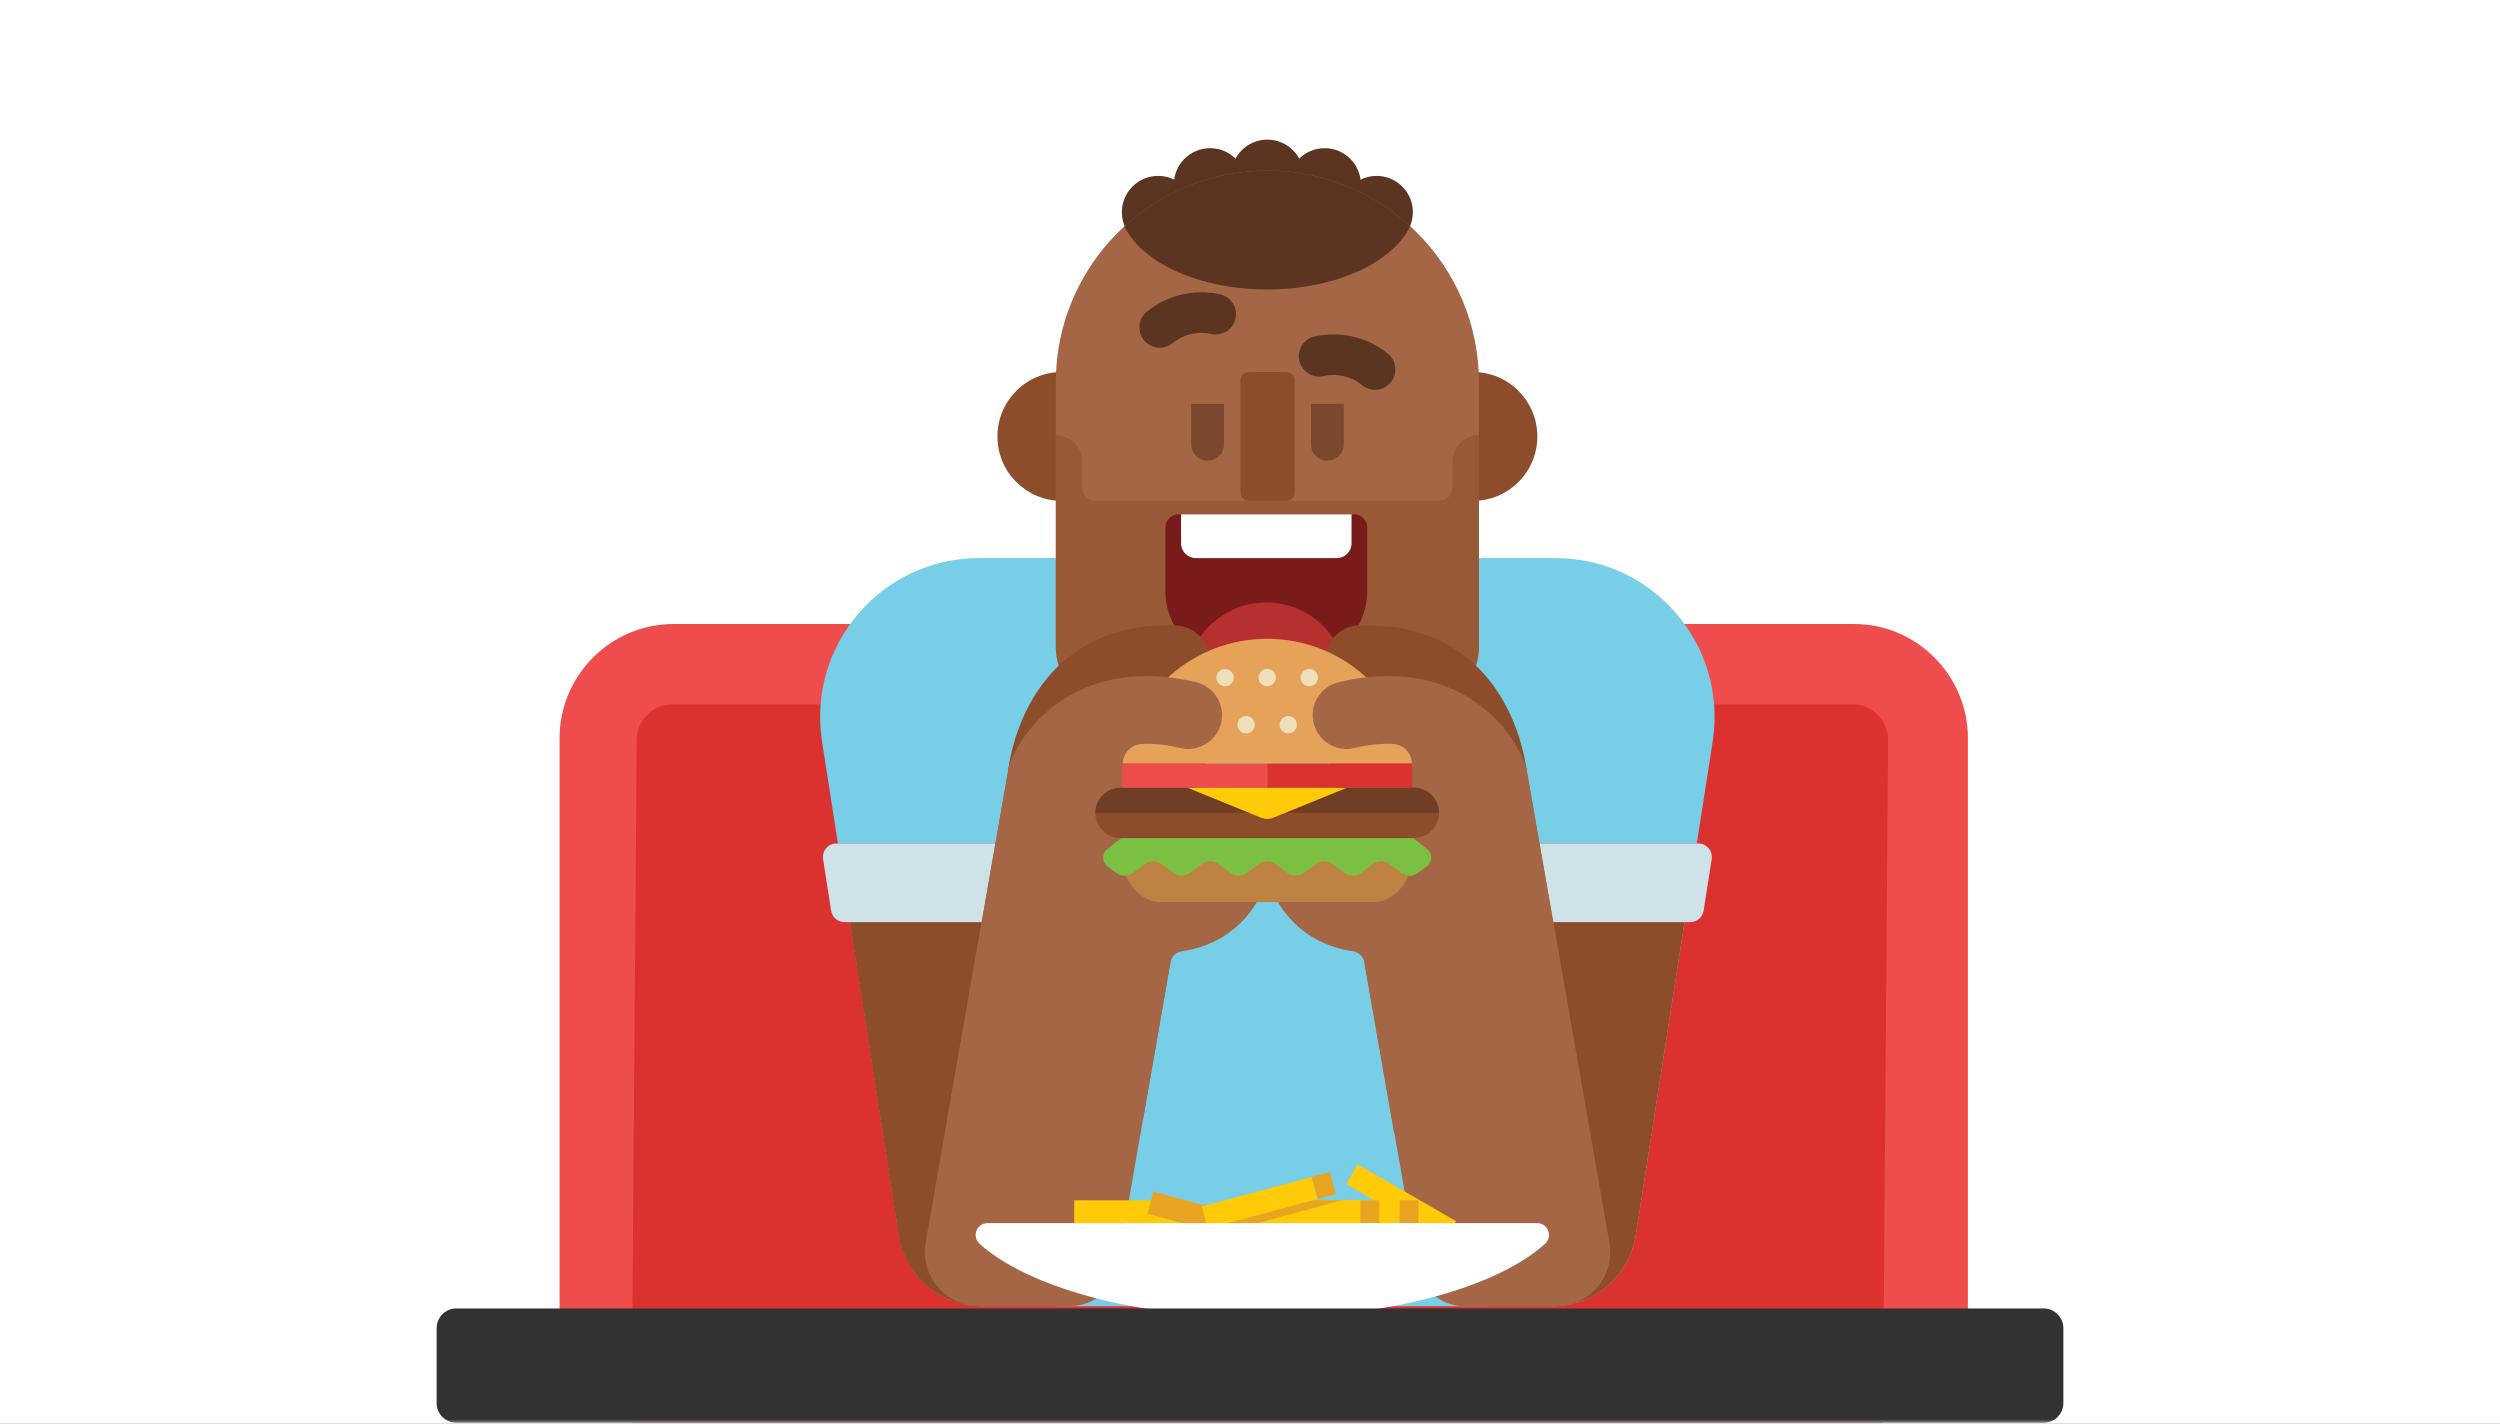 <svg xmlns="http://www.w3.org/2000/svg" xmlns:xlink="http://www.w3.org/1999/xlink" width="288" height="164" viewBox="0 0 288 164">
  <rect x="0" y="0" width="288" height="164" fill="#808080" stroke="none"/>
  <defs>
    <rect id="exp_like_to_eat_at_restaurant-a" width="288" height="164"/>
  </defs>
  <g fill="none" fill-rule="evenodd">
    <mask id="exp_like_to_eat_at_restaurant-b" fill="#fff">
      <use xlink:href="#exp_like_to_eat_at_restaurant-a"/>
    </mask>
    <use fill="#FFF" xlink:href="#exp_like_to_eat_at_restaurant-a"/>
    <g mask="url(#exp_like_to_eat_at_restaurant-b)">
      <g transform="translate(50 16)">
        <path fill="#EF4D4D" fill-rule="nonzero" d="M163.596,55.888 L27.567,55.888 C20.359,55.888 14.462,61.811 14.462,69.049 L14.462,147.732 L176.702,147.732 L176.702,69.049 C176.702,61.811 170.804,55.888 163.596,55.888 Z"/>
        <path fill="#DB3230" fill-rule="nonzero" d="M22.751,147.901 L23.35,69.218 C23.35,67.004 25.212,65.134 27.417,65.134 L163.446,65.134 C165.65,65.134 167.513,67.004 167.513,69.218 L166.915,147.901 L22.751,147.901 Z"/>
        <g transform="translate(44.418)">
          <path fill="#77CEE6" fill-rule="nonzero" d="M84.798,48.293 L18.368,48.293 C7.135,48.293 -1.448,58.323 0.282,69.427 L9.138,126.266 C9.874,130.994 13.944,134.48 18.726,134.48 L84.44,134.48 C89.222,134.48 93.292,130.994 94.028,126.266 L102.884,69.427 C104.615,58.323 96.032,48.293 84.798,48.293 Z"/>
          <path fill="#8D4D2A" fill-rule="nonzero" d="M73.501 81.167L76.823 134.48 84.44 134.48C89.223 134.48 93.292 130.994 94.029 126.266L101.055 81.167 73.501 81.167zM29.63 81.167L27.172 134.48 18.692 134.48C13.909 134.48 9.84 130.994 9.103 126.266L2.076 81.167 29.63 81.167z"/>
          <g fill="#5C3422" fill-rule="nonzero" transform="translate(34.692)">
            <ellipse cx="4.306" cy="8.442" rx="4.176" ry="4.178"/>
            <ellipse cx="10.293" cy="5.248" rx="4.176" ry="4.178"/>
            <ellipse cx="16.891" cy="4.263" rx="4.176" ry="4.178"/>
            <g transform="translate(19.1 .78)">
              <ellipse cx="10.376" cy="7.662" rx="4.176" ry="4.178"/>
              <ellipse cx="4.389" cy="4.468" rx="4.176" ry="4.178"/>
            </g>
          </g>
          <g fill="#8D4D2A" fill-rule="nonzero" transform="translate(20.27 26.52)">
            <ellipse cx="7.636" cy="7.759" rx="7.421" ry="7.425"/>
            <ellipse cx="54.992" cy="7.759" rx="7.421" ry="7.425"/>
          </g>
          <path fill="#A46644" fill-rule="nonzero" d="M68.319,66.08 L34.848,66.08 C30.63,66.08 27.211,62.659 27.211,58.439 L27.211,28.044 C27.211,14.577 38.123,3.66 51.583,3.66 C65.044,3.66 75.956,14.577 75.956,28.044 L75.956,58.439 C75.956,62.659 72.537,66.08 68.319,66.08 Z"/>
          <g fill="#7B482D" fill-rule="nonzero" transform="translate(42.488 26.52)">
            <path d="M2.21 10.55C1.17 10.55.319 9.698.319 8.658L.319 2.226C.319 1.186 1.17.334 2.21.334 3.25.334 4.101 1.186 4.101 2.226L4.101 8.658C4.1 9.698 3.25 10.55 2.21 10.55zM16.013 10.55C14.973 10.55 14.122 9.698 14.122 8.658L14.122 2.226C14.122 1.186 14.973.334 16.013.334 17.053.334 17.903 1.186 17.903 2.226L17.903 8.658C17.903 9.698 17.053 10.55 16.013 10.55z"/>
          </g>
          <path fill="#8D4D2A" fill-rule="nonzero" d="M72.901,37.199 L72.901,40.175 C72.901,41.019 72.217,41.703 71.373,41.703 L31.793,41.703 C30.95,41.703 30.266,41.019 30.266,40.175 L30.266,37.199 C30.266,35.511 28.898,34.142 27.211,34.142 L27.211,41.703 L27.211,58.44 C27.211,62.66 30.63,66.081 34.848,66.081 L68.318,66.081 C72.537,66.081 75.956,62.66 75.956,58.44 L75.956,41.703 L75.956,34.142 C74.269,34.142 72.901,35.511 72.901,37.199 Z" opacity=".5"/>
          <path fill="#5C3422" fill-rule="nonzero" d="M51.583,3.66 C45.231,3.66 39.448,6.094 35.11,10.077 C37.135,14.272 43.734,17.347 51.568,17.347 C59.414,17.347 66.021,14.261 68.035,10.056 C63.7,6.085 57.925,3.66 51.583,3.66 Z"/>
          <path fill="#8D4D2A" fill-rule="nonzero" d="M53.774,41.703 L49.425,41.703 C48.903,41.703 48.479,41.28 48.479,40.758 L48.479,27.799 C48.479,27.277 48.903,26.854 49.425,26.854 L53.774,26.854 C54.295,26.854 54.719,27.277 54.719,27.799 L54.719,40.758 C54.719,41.28 54.295,41.703 53.774,41.703 Z"/>
          <g fill-rule="nonzero" transform="translate(39.76 42.899)">
            <path fill="#7A1B1B" d="M14.82,17.627 L8.58,17.627 C3.881,17.627 0.072,13.816 0.072,9.115 L0.072,1.863 C0.072,1.028 0.749,0.35 1.585,0.35 L21.816,0.35 C22.651,0.35 23.329,1.027 23.329,1.863 L23.329,9.115 C23.328,13.816 19.519,17.627 14.82,17.627 Z"/>
            <path fill="#B73030" d="M14.82,17.627 C16.805,17.627 18.63,16.945 20.077,15.805 C18.59,12.67 15.399,10.502 11.7,10.502 C8.001,10.502 4.809,12.67 3.322,15.805 C4.77,16.945 6.595,17.627 8.58,17.627 L14.82,17.627 Z"/>
            <path fill="#FFF" d="M19.819,5.395 C20.758,5.395 21.52,4.632 21.52,3.692 L21.52,0.353 C21.499,0.353 21.479,0.35 21.457,0.35 L2.006,0.35 C1.963,0.35 1.921,0.353 1.88,0.356 L1.88,3.692 C1.88,4.632 2.641,5.395 3.581,5.395 L19.819,5.395 Z"/>
          </g>
          <path stroke="#5C3422" stroke-linecap="round" stroke-linejoin="round" stroke-width="4.68" d="M39.182,21.717 C39.182,21.717 41.756,19.349 45.626,20.194"/>
          <g fill="#A46644" fill-rule="nonzero" transform="translate(41.319 24.57)">
            <rect width="6.432" height="5.59" y=".37"/>
            <rect width="6.432" height="5.59" x="14.441" y=".37"/>
          </g>
          <path stroke="#5C3422" stroke-linecap="round" stroke-linejoin="round" stroke-width="4.68" d="M63.985,26.561 C63.985,26.561 61.411,24.193 57.541,25.038"/>
          <g fill="#CFE2E7" fill-rule="nonzero" transform="translate(0 81.117)">
            <path d="M23.674 9.112L2.869 9.112C2.1 9.112 1.447 8.552 1.328 7.793L.4 1.851C.252.905.983.05 1.94.05L23.674.05 23.674 9.112zM79.493 9.112L100.298 9.112C101.067 9.112 101.72 8.552 101.839 7.793L102.767 1.851C102.915.905 102.183.05 101.226.05L79.493.05 79.493 9.112z"/>
          </g>
          <g fill-rule="nonzero" transform="translate(12.084 55.768)">
            <path fill="#A46644" d="M6.277 78.687L16.828 78.687C19.48 78.687 21.748 76.781 22.204 74.168L33.118 11.699 15.999 11.699C12.854 11.699 10.164 13.962 9.624 17.062L.133 71.373C-.534 75.191 2.403 78.687 6.277 78.687zM72.758 78.712L62.206 78.712C59.555 78.712 57.287 76.805 56.831 74.192L45.917 11.723 63.036 11.723C66.181 11.723 68.871 13.986 69.411 17.086L78.902 71.397C79.569 75.215 76.633 78.712 72.758 78.712z"/>
            <path fill="#8D4D2A" d="M64.998,20.171 C65.179,20.171 65.363,20.16 65.547,20.135 C67.795,19.837 69.683,18.949 69.331,16.708 C68.236,9.721 63.476,-0.105 50.122,0.269 C47.855,0.334 46.069,2.224 46.133,4.493 C46.197,6.761 48.07,8.556 50.354,8.484 C54.291,8.372 57.131,9.586 59.034,12.195 C60.576,14.308 60.936,16.596 60.94,16.619 C61.212,18.684 62.972,20.171 64.998,20.171 Z"/>
            <path fill="#A46644" d="M50.659,39.083 L54.094,58.742 C61.567,58.511 69.043,58.083 76.516,57.961 L69.373,17.086 C68.833,13.986 66.143,11.723 62.997,11.723 L45.879,11.723 L49.017,29.684 C47.6,29.03 47.315,27.952 47.311,27.936 C46.804,25.843 44.698,24.559 42.604,25.065 C40.512,25.573 39.227,27.68 39.734,29.774 C40.351,32.319 43.124,36.899 49.327,37.811 C50,37.91 50.542,38.413 50.659,39.083 Z"/>
            <path fill="#8D4D2A" d="M14.001,20.171 C13.82,20.171 13.637,20.16 13.452,20.135 C11.204,19.837 9.317,18.949 9.668,16.708 C10.764,9.721 15.523,-0.105 28.877,0.269 C31.145,0.334 32.931,2.224 32.867,4.493 C32.802,6.761 30.929,8.556 28.646,8.484 C24.708,8.372 21.868,9.586 19.965,12.195 C18.424,14.308 18.063,16.596 18.06,16.619 C17.787,18.684 16.027,20.171 14.001,20.171 Z"/>
            <path fill="#A46644" d="M36.395,25.065 C34.301,24.559 32.196,25.843 31.688,27.936 C31.684,27.952 31.399,29.03 29.982,29.684 L33.12,11.723 L16.002,11.723 C12.856,11.723 10.166,13.986 9.626,17.086 L2.473,58.018 C6.706,57.695 10.931,57.24 15.18,57.118 C18.513,57.023 21.847,57.078 25.18,57.169 L28.34,39.083 C28.457,38.413 28.999,37.91 29.671,37.811 C35.874,36.899 38.648,32.319 39.265,29.774 C39.772,27.68 38.487,25.572 36.395,25.065 Z"/>
            <g transform="translate(19.49 1.56)">
              <path fill="#BE8242" d="M3.279,23.215 L3.279,25.536 C3.279,27.972 5.271,30.598 7.707,30.598 L32.269,30.598 C34.704,30.598 36.697,27.972 36.697,25.536 L36.697,23.215 L3.279,23.215 Z"/>
              <path fill="#E5A258" d="M36.696,14.635 C35.475,6.498 28.46,0.26 19.988,0.26 C11.515,0.26 4.5,6.498 3.279,14.635 L36.696,14.635 Z"/>
              <path fill="#7BC043" d="M1.606,26.493 L2.621,27.242 C3.179,27.654 3.941,27.654 4.499,27.242 L5.907,26.202 C6.465,25.79 7.226,25.79 7.785,26.202 L9.192,27.242 C9.75,27.654 10.512,27.654 11.07,27.242 L12.478,26.202 C13.036,25.79 13.798,25.79 14.356,26.202 L15.763,27.242 C16.322,27.654 17.083,27.654 17.642,27.242 L19.049,26.202 C19.607,25.79 20.369,25.79 20.927,26.202 L22.335,27.242 C22.893,27.654 23.655,27.654 24.213,27.242 L25.62,26.202 C26.179,25.79 26.94,25.79 27.498,26.202 L28.906,27.242 C29.464,27.654 30.226,27.654 30.784,27.242 L32.192,26.202 C32.75,25.79 33.511,25.79 34.07,26.202 L35.477,27.242 C36.035,27.654 36.797,27.654 37.355,27.242 L38.37,26.493 C39.041,25.997 39.057,24.999 38.403,24.481 L36.803,23.215 L3.174,23.215 L1.574,24.481 C0.919,24.999 0.935,25.997 1.606,26.493 Z"/>
              <g fill="#EDE0BA" transform="translate(11.694 3.51)">
                <g transform="translate(2.339)">
                  <ellipse cx="1.105" cy="1.221" rx="1" ry="1"/>
                  <ellipse cx="5.955" cy="1.221" rx="1" ry="1"/>
                  <ellipse cx="10.804" cy="1.221" rx="1" ry="1"/>
                </g>
                <g transform="translate(0 5.46)">
                  <ellipse cx="1.02" cy="1.193" rx="1" ry="1"/>
                  <ellipse cx="5.869" cy="1.193" rx="1" ry="1"/>
                  <ellipse cx="10.718" cy="1.193" rx="1" ry="1"/>
                  <ellipse cx="15.568" cy="1.193" rx="1" ry="1"/>
                </g>
              </g>
              <g transform="translate(0 17.16)">
                <path fill="#8D4D2A" d="M36.887,6.056 L3.088,6.056 C1.494,6.056 0.189,4.75 0.189,3.155 C0.189,1.56 1.494,0.255 3.088,0.255 L36.887,0.255 C38.481,0.255 39.786,1.56 39.786,3.155 C39.786,4.75 38.481,6.056 36.887,6.056 Z"/>
                <path fill="#5C3422" d="M36.887,0.255 L3.089,0.255 C1.494,0.255 0.19,1.56 0.19,3.155 L39.786,3.155 C39.786,1.56 38.481,0.255 36.887,0.255 Z" opacity=".6"/>
                <path fill="#FFCA07" d="M10.79,0.255 L19.272,3.708 C19.731,3.894 20.244,3.894 20.703,3.708 L29.185,0.255 L10.79,0.255 Z"/>
              </g>
              <rect width="16.709" height="2.779" x="3.279" y="14.635" fill="#EF4D4D"/>
              <rect width="16.709" height="2.779" x="19.988" y="14.635" fill="#DB3230"/>
            </g>
            <path fill="#A46644" d="M13.524,21.401 C13.075,21.401 12.618,21.323 12.172,21.158 C10.153,20.41 9.122,18.166 9.869,16.147 C11.565,11.564 18.219,3.717 31.278,6.815 C33.373,7.312 34.668,9.414 34.171,11.51 C33.675,13.606 31.574,14.901 29.479,14.405 C19.798,12.107 17.283,18.577 17.181,18.854 C16.598,20.428 15.109,21.401 13.524,21.401 Z"/>
            <path fill="#A46644" d="M25.183 13.919C25.183 13.919 22.769 13.872 22.769 16.736L20.995 16.736 20.995 11.008 25.183 11.008 25.183 13.919zM65.475 21.401C65.924 21.401 66.381 21.323 66.828 21.158 68.846 20.41 69.877 18.166 69.13 16.147 67.435 11.564 60.78 3.717 47.722 6.815 45.627 7.312 44.331 9.414 44.828 11.51 45.325 13.606 47.426 14.901 49.52 14.405 59.201 12.107 61.716 18.577 61.819 18.854 62.401 20.428 63.89 21.401 65.475 21.401z"/>
            <path fill="#A46644" d="M53.816,13.919 C53.816,13.919 56.23,13.872 56.23,16.736 L58.004,16.736 L58.004,11.008 L53.816,11.008 L53.816,13.919 Z"/>
          </g>
        </g>
        <rect width="2.17" height="2.633" x="115.526" y="126.943" fill="#E9A422" fill-rule="nonzero" transform="rotate(30.001 116.61 128.26)"/>
        <g transform="translate(61.978 117.986)">
          <rect width="13.105" height="2.633" x="42.886" y="3.246" fill="#FFCA07" fill-rule="nonzero" transform="rotate(30.001 49.439 4.562)"/>
          <rect width="13.106" height="2.633" x="11.775" y="4.288" fill="#FFCA07" fill-rule="nonzero"/>
          <rect width="13.105" height="2.633" x="20.334" y="4.947" fill="#E9A422" fill-rule="nonzero" transform="rotate(-165.001 26.886 6.263)"/>
          <rect width="13.106" height="2.633" x="36.154" y="4.288" fill="#FFCA07" fill-rule="nonzero"/>
          <rect width="2.17" height="2.633" x="49.26" y="4.288" fill="#E9A422" fill-rule="nonzero"/>
          <rect width="13.106" height="2.633" x="31.635" y="4.288" fill="#FFCA07" fill-rule="nonzero"/>
          <rect width="2.17" height="2.633" x="44.74" y="4.288" fill="#E9A422" fill-rule="nonzero"/>
          <polygon fill="#E9A422" fill-rule="nonzero" points="31.635 4.525 31.635 6.921 32.86 6.921 40.531 4.857 42.628 4.293 42.626 4.288 32.515 4.288"/>
          <rect width="13.105" height="2.633" x="26.586" y="3.252" fill="#FFCA07" fill-rule="nonzero" transform="rotate(-14.999 33.138 4.569)"/>
          <rect width="2.17" height="2.633" x="39.431" y="1.267" fill="#E9A422" fill-rule="nonzero" transform="rotate(-14.999 40.516 2.584)"/>
          <path fill="#FFF" fill-rule="nonzero" d="M1.776,6.921 C0.526,6.921 -0.053,8.468 0.878,9.306 C6.454,14.327 18.935,17.825 33.442,17.825 C47.949,17.825 60.431,14.327 66.007,9.306 C66.938,8.468 66.359,6.921 65.109,6.921 L1.776,6.921 Z"/>
        </g>
        <path fill="#333132" fill-rule="nonzero" d="M185.439,147.901 L2.561,147.901 C1.318,147.901 0.301,146.88 0.301,145.632 L0.301,137.003 C0.301,135.755 1.318,134.734 2.561,134.734 L185.439,134.734 C186.682,134.734 187.699,135.755 187.699,137.003 L187.699,145.632 C187.699,146.88 186.682,147.901 185.439,147.901 Z"/>
      </g>
    </g>
  </g>
</svg>
